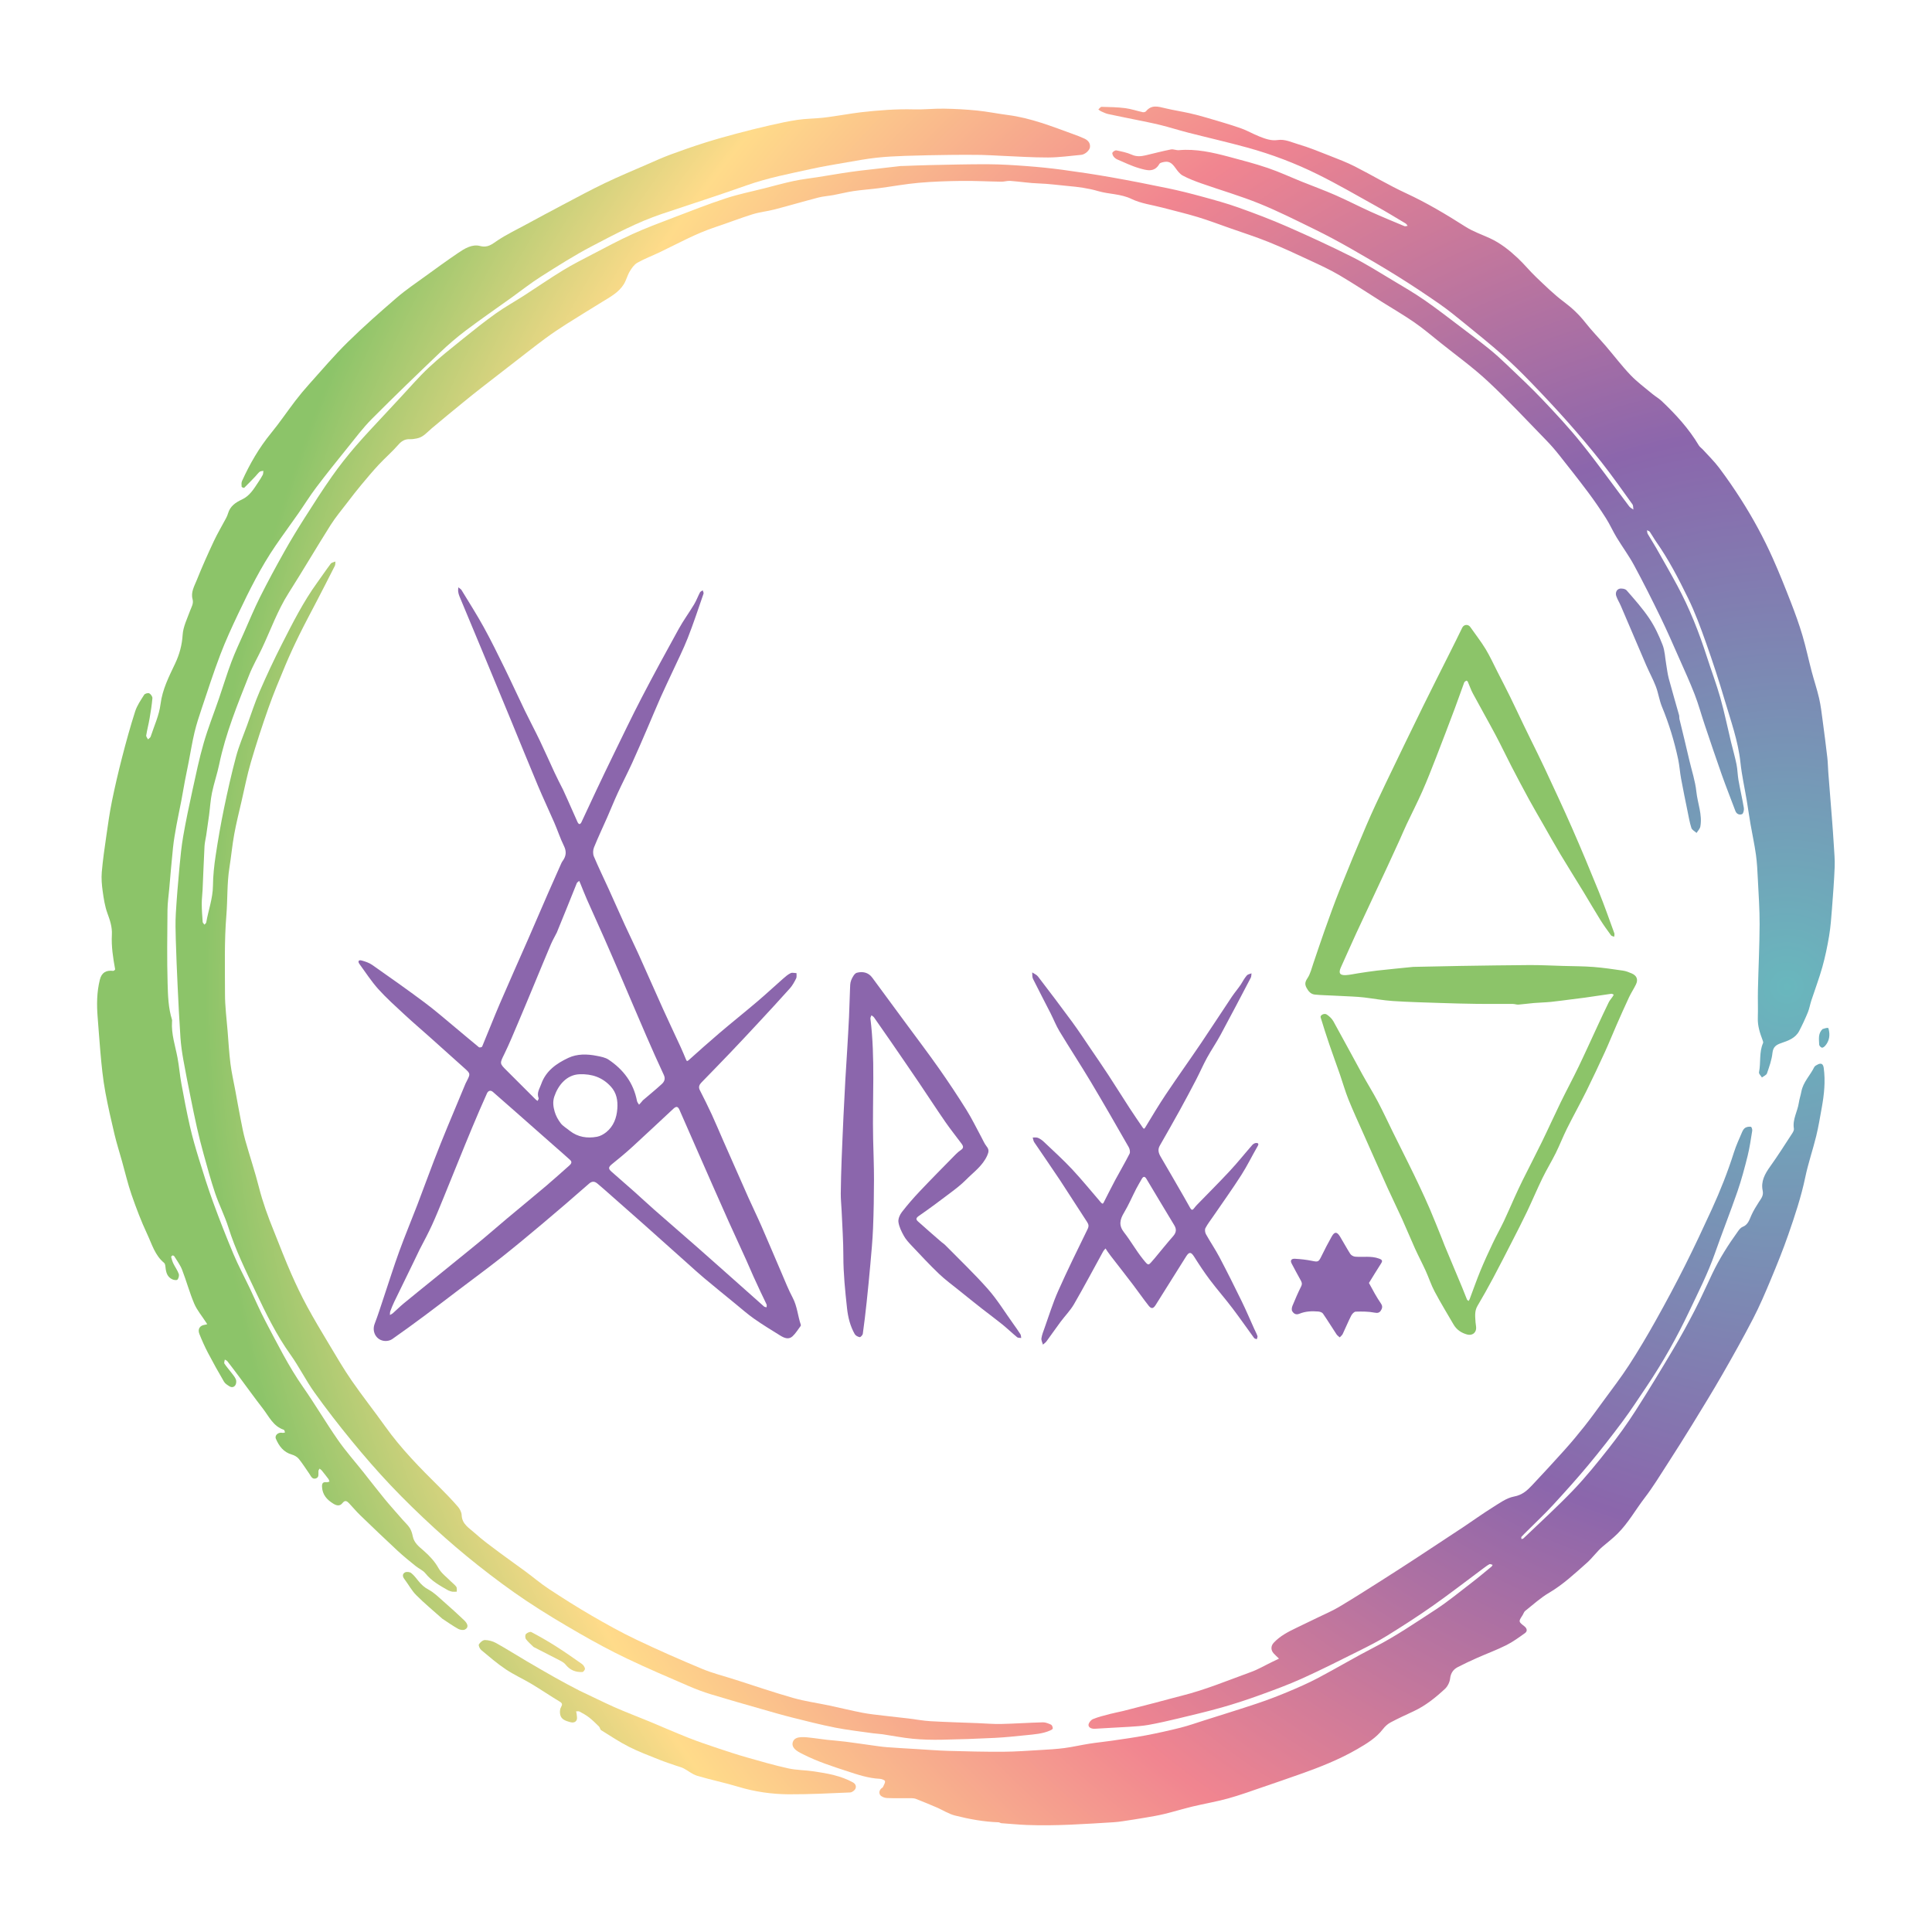 <?xml version="1.0" encoding="UTF-8" standalone="no"?>
<!DOCTYPE svg PUBLIC "-//W3C//DTD SVG 1.1//EN" "http://www.w3.org/Graphics/SVG/1.1/DTD/svg11.dtd">
<svg width="100%" height="100%" viewBox="0 0 8691 8691" version="1.1" xmlns="http://www.w3.org/2000/svg" xmlns:xlink="http://www.w3.org/1999/xlink" xml:space="preserve" xmlns:serif="http://www.serif.com/" style="fill-rule:evenodd;clip-rule:evenodd;stroke-linejoin:round;stroke-miterlimit:2;">
    <g id="Artboard4" transform="matrix(1,0,0,1,-12283.5,9685.04)">
        <rect x="12283.5" y="-9685.04" width="8690.27" height="8690.27" style="fill:none;"/>
        <g id="CIRCULO.svg" transform="matrix(4.167,0,0,4.167,16628.6,-5339.9)">
            <g transform="matrix(1,0,0,1,-937.935,-937.935)">
                <clipPath id="_clip1">
                    <rect x="0" y="0" width="1875.87" height="1875.87"/>
                </clipPath>
                <g clip-path="url(#_clip1)">
                    <path d="M190.911,1224.38C197.156,1240.12 203.118,1255.5 209.738,1270.58C214.943,1282.43 220.561,1294.14 226.72,1305.53C234.183,1319.33 242.268,1332.8 250.344,1346.25C258.293,1359.49 266.056,1372.89 274.825,1385.58C286.451,1402.4 299.189,1418.46 311.062,1435.12C328.125,1459.06 348.613,1479.87 369.416,1500.45C376.316,1507.27 383.046,1514.3 389.425,1521.61C391.562,1524.06 393.477,1527.63 393.576,1530.76C393.893,1540.71 401.905,1544.86 407.781,1550.22C416.018,1557.74 425.163,1564.29 434.102,1571.01C443.338,1577.95 452.84,1584.54 462.136,1591.4C470.71,1597.73 478.858,1604.68 487.74,1610.54C502.856,1620.49 518.175,1630.19 533.829,1639.27C549.618,1648.43 565.604,1657.37 582.07,1665.22C605.419,1676.35 629.126,1686.78 653.004,1696.74C664.514,1701.53 676.76,1704.57 688.681,1708.38C709.583,1715.05 730.356,1722.18 751.449,1728.19C764.233,1731.83 777.534,1733.63 790.574,1736.4C802.505,1738.93 814.352,1741.88 826.323,1744.19C833.974,1745.67 841.773,1746.42 849.522,1747.36C858.431,1748.44 867.364,1749.33 876.275,1750.39C884.036,1751.32 891.755,1752.84 899.539,1753.28C916.578,1754.26 933.647,1754.71 950.703,1755.38C959.065,1755.71 967.436,1756.47 975.786,1756.29C990.85,1755.95 1005.9,1754.89 1020.96,1754.51C1023.93,1754.43 1027.07,1755.76 1029.85,1757.03C1030.93,1757.53 1031.7,1759.66 1031.73,1761.07C1031.74,1761.82 1029.97,1762.84 1028.83,1763.34C1020.74,1766.88 1012.03,1767.46 1003.42,1768.34C992.014,1769.5 980.6,1770.73 969.16,1771.3C949.951,1772.26 930.721,1772.94 911.492,1773.29C901.14,1773.47 890.722,1773.23 880.423,1772.24C869.553,1771.2 858.797,1769 847.978,1767.4C844.639,1766.91 841.24,1766.83 837.899,1766.36C824.22,1764.41 810.45,1762.9 796.909,1760.24C781.309,1757.17 765.877,1753.21 750.445,1749.35C739.764,1746.67 729.185,1743.58 718.598,1740.55C699.983,1735.21 681.342,1729.95 662.823,1724.3C654.585,1721.78 646.462,1718.74 638.557,1715.31C616.229,1705.63 593.815,1696.11 571.868,1685.62C554.439,1677.28 537.384,1668.07 520.643,1658.42C501.202,1647.22 481.894,1635.68 463.254,1623.21C445.481,1611.32 428.274,1598.5 411.496,1585.23C395.129,1572.28 379.225,1558.68 363.842,1544.58C347.705,1529.79 331.961,1514.5 316.906,1498.62C302.27,1483.17 288.311,1467.03 274.816,1450.58C260.866,1433.56 247.346,1416.15 234.56,1398.25C225.235,1385.2 218.093,1370.58 208.755,1357.54C193.543,1336.29 182.182,1312.96 171.147,1289.56C160.457,1266.88 149.305,1244.33 141.747,1220.23C137.795,1207.63 131.65,1195.73 127.412,1183.2C122.701,1169.27 118.909,1155.03 114.955,1140.86C112.362,1131.57 110.018,1122.2 107.878,1112.79C105.376,1101.79 103.147,1090.73 100.929,1079.67C98.211,1066.11 95.457,1052.56 93.051,1038.94C91.665,1031.1 90.529,1023.16 89.992,1015.22C88.737,996.655 87.82,978.062 86.937,959.471C86.143,942.754 85.452,926.029 84.96,909.301C84.686,899.976 84.462,890.61 85.008,881.309C85.996,864.508 87.415,847.727 88.968,830.967C90,819.825 91.094,808.649 93.024,797.639C95.922,781.111 99.37,764.67 102.968,748.276C106.712,731.21 110.252,714.054 115.099,697.29C119.804,681.014 126.107,665.204 131.612,649.156C136.119,636.017 140.138,622.701 145.018,609.705C149.019,599.05 153.902,588.721 158.513,578.301C164.248,565.341 169.673,552.219 176.018,539.562C184.268,523.107 193.055,506.909 202.058,490.851C208.984,478.498 216.374,466.388 223.967,454.429C233.628,439.213 243.346,424.008 253.714,409.273C261.615,398.044 270.179,387.219 279.152,376.822C290.288,363.917 302.144,351.632 313.704,339.093C318.159,334.26 322.642,329.453 327.137,324.658C337.381,313.73 347.129,302.271 358.032,292.045C369.666,281.133 382.261,271.221 394.691,261.188C406.364,251.765 418.105,242.386 430.31,233.679C440.083,226.707 450.655,220.865 460.766,214.357C474.86,205.284 488.657,195.73 502.96,187.003C513.517,180.561 524.604,174.966 535.59,169.254C549.701,161.917 563.726,154.352 578.2,147.792C592.351,141.378 606.949,135.922 621.477,130.375C640.477,123.12 659.425,115.654 678.731,109.299C692.441,104.786 706.703,101.947 720.723,98.383C731.28,95.698 741.781,92.743 752.429,90.477C760.941,88.666 769.64,87.74 778.249,86.371C786.684,85.03 795.101,83.571 803.542,82.268C810.298,81.224 817.064,80.215 823.852,79.404C838.485,77.656 853.134,76.043 867.778,74.388C868.436,74.314 869.11,74.399 869.776,74.376C879.471,74.047 889.164,73.594 898.862,73.403C919.888,72.991 940.919,72.393 961.945,72.492C975.671,72.557 989.413,73.439 1003.11,74.458C1016.08,75.423 1029.05,76.722 1041.95,78.458C1059.38,80.806 1076.8,83.401 1094.13,86.459C1114.86,90.119 1135.54,94.168 1156.15,98.458C1168.5,101.027 1180.75,104.123 1192.92,107.448C1206.06,111.038 1219.24,114.628 1232.05,119.198C1249.74,125.508 1267.35,132.173 1284.54,139.708C1308.25,150.098 1331.79,160.95 1354.92,172.554C1370.03,180.133 1384.37,189.271 1398.91,197.945C1410.43,204.817 1422.05,211.604 1433.07,219.23C1446.52,228.535 1459.42,238.622 1472.48,248.479C1482.66,256.165 1492.85,263.847 1502.78,271.855C1509.24,277.072 1515.4,282.699 1521.41,288.447C1534.46,300.941 1547.74,313.244 1560.17,326.341C1574.76,341.719 1589.27,357.284 1602.52,373.806C1620.32,395.993 1636.85,419.192 1654.02,441.887C1655.11,443.328 1656.98,444.172 1658.5,445.294C1658.18,443.371 1658.48,441.009 1657.46,439.594C1646.54,424.407 1635.78,409.078 1624.22,394.375C1612.56,379.532 1600.35,365.087 1587.83,350.951C1574.76,336.192 1561.24,321.819 1547.54,307.639C1537.81,297.566 1527.8,287.708 1517.3,278.448C1503.88,266.619 1489.94,255.387 1476.06,244.095C1467.27,236.943 1458.46,229.749 1449.17,223.292C1434.36,213.006 1419.33,202.998 1404.03,193.466C1387.4,183.107 1370.47,173.215 1353.44,163.522C1340.81,156.33 1327.99,149.417 1314.94,143.031C1295,133.28 1275.14,123.229 1254.6,114.908C1234.32,106.695 1213.2,100.576 1192.53,93.322C1185.57,90.878 1178.59,88.232 1172.1,84.774C1168.82,83.024 1166.25,79.513 1163.99,76.348C1159.69,70.34 1156.55,68.723 1150.05,70.415C1148.88,70.719 1147.32,71.203 1146.82,72.098C1141.32,81.893 1132.71,78.96 1125.08,76.79C1116.98,74.487 1109.29,70.692 1101.5,67.384C1099.93,66.721 1098.4,65.538 1097.38,64.194C1096.51,63.043 1095.61,60.852 1096.13,59.958C1096.88,58.694 1099.12,57.275 1100.39,57.539C1106,58.704 1111.76,59.836 1116.94,62.155C1122.08,64.459 1126.86,64.057 1131.9,62.877C1141.01,60.742 1150.06,58.333 1159.23,56.512C1161.92,55.978 1164.97,57.546 1167.79,57.298C1186.37,55.66 1204.18,59.718 1221.88,64.43C1235.95,68.177 1250.09,71.848 1263.87,76.536C1276.38,80.794 1288.43,86.418 1300.71,91.368C1312.71,96.202 1324.88,100.625 1336.72,105.814C1349.57,111.443 1362.03,117.93 1374.81,123.706C1386.88,129.158 1399.13,134.208 1411.35,139.309C1412.29,139.704 1413.65,139.106 1414.82,138.969C1414.1,138.106 1413.55,136.965 1412.63,136.421C1401.95,130.05 1391.34,123.555 1380.47,117.51C1359.77,105.99 1339.24,94.072 1318.03,83.555C1293.56,71.421 1267.98,61.723 1241.61,54.476C1220.45,48.662 1199.03,43.791 1177.77,38.344C1167.86,35.803 1158.09,32.671 1148.16,30.206C1139.2,27.981 1130.11,26.266 1121.06,24.388C1111.23,22.348 1101.37,20.474 1091.56,18.316C1088.88,17.727 1086.35,16.451 1083.81,15.344C1082.76,14.886 1081.87,14.047 1080.91,13.381C1082.07,12.38 1083.24,10.493 1084.37,10.52C1092.85,10.723 1101.38,10.856 1109.78,11.911C1116.23,12.721 1122.51,14.924 1128.9,16.298C1129.97,16.526 1131.74,16.067 1132.38,15.275C1138.41,7.845 1145.7,10.287 1153.19,12.065C1161.89,14.131 1170.76,15.485 1179.49,17.428C1185.85,18.844 1192.16,20.56 1198.42,22.411C1210.43,25.967 1222.5,29.402 1234.33,33.497C1241.29,35.905 1247.73,39.756 1254.61,42.464C1260.93,44.958 1267.43,47.402 1274.48,46.36C1282.42,45.186 1289.48,48.815 1296.64,50.9C1308.3,54.295 1319.59,58.99 1330.92,63.428C1339.95,66.964 1349.06,70.437 1357.69,74.816C1376.31,84.264 1394.26,95.093 1413.19,103.845C1435.57,114.197 1456.53,126.741 1477.26,139.941C1485.38,145.11 1494.75,148.321 1503.57,152.372C1514.96,157.601 1524.63,165.334 1533.66,173.785C1540.62,180.294 1546.63,187.809 1553.54,194.375C1563.24,203.597 1572.83,213.101 1583.52,221.078C1592.28,227.619 1599.89,234.805 1606.61,243.375C1613.5,252.177 1621.39,260.193 1628.68,268.695C1637.62,279.117 1645.92,290.128 1655.38,300.046C1662.49,307.507 1670.93,313.708 1678.88,320.351C1682.17,323.1 1686.01,325.236 1689.1,328.172C1704.28,342.579 1718.39,357.908 1729.16,376.038C1730.15,377.704 1731.99,378.843 1733.34,380.323C1739.35,386.958 1745.84,393.241 1751.2,400.373C1759.51,411.443 1767.39,422.878 1774.83,434.558C1787.66,454.697 1799.05,475.683 1808.81,497.467C1815.92,513.337 1822.36,529.524 1828.66,545.738C1833.18,557.375 1837.44,569.157 1840.99,581.118C1844.8,593.937 1847.54,607.07 1850.95,620.013C1853.51,629.756 1856.78,639.328 1859.03,649.138C1860.86,657.152 1861.78,665.387 1862.88,673.554C1864.65,686.682 1866.34,699.824 1867.86,712.983C1868.48,718.312 1868.51,723.707 1868.92,729.062C1870.22,745.845 1871.6,762.622 1872.9,779.405C1873.62,788.791 1874.33,798.18 1874.88,807.577C1875.35,815.431 1876.11,823.32 1875.8,831.156C1875.19,846.257 1874.04,861.341 1872.87,876.413C1872.11,886.184 1871.4,896.002 1869.78,905.652C1867.9,916.904 1865.57,928.139 1862.5,939.119C1859.09,951.293 1854.57,963.155 1850.64,975.185C1849.24,979.455 1848.52,983.977 1846.83,988.108C1844.01,994.943 1840.9,1001.68 1837.47,1008.22C1833.41,1015.95 1825.57,1018.69 1818.02,1021.27C1812.58,1023.13 1809.33,1025.35 1808.63,1031.93C1807.84,1039.39 1805.19,1046.73 1802.73,1053.91C1802.08,1055.8 1799.15,1056.91 1797.27,1058.38C1796.15,1056.51 1793.79,1054.38 1794.11,1052.81C1796.27,1042.36 1794.01,1031.3 1798.5,1021.17C1798.89,1020.29 1798.29,1018.85 1797.88,1017.77C1795.03,1010.21 1792.57,1002.64 1792.83,994.328C1793.16,984.172 1792.72,973.993 1792.95,963.832C1793.49,940.272 1794.66,916.72 1794.77,893.161C1794.84,876.941 1793.68,860.71 1792.87,844.493C1792.43,835.592 1792.02,826.649 1790.8,817.836C1789.26,806.767 1786.84,795.824 1784.93,784.803C1783.48,776.376 1782.3,767.902 1780.9,759.467C1778.61,745.759 1775.53,732.141 1774.07,718.348C1771.62,695.129 1763.67,673.396 1757.16,651.292C1750.96,630.263 1744.11,609.404 1736.78,588.741C1731.02,572.5 1725.02,556.219 1717.46,540.769C1707.24,519.87 1696.53,499.123 1683.07,479.993C1680.65,476.55 1678.66,472.802 1676.26,469.34C1675.66,468.467 1674.25,468.154 1673.2,467.584C1673.44,468.906 1673.34,470.42 1673.97,471.515C1676.84,476.514 1680.04,481.323 1682.89,486.334C1690.62,499.95 1698.44,513.53 1705.87,527.314C1719.15,551.958 1729.39,577.888 1737.94,604.525C1742.65,619.224 1748.18,633.683 1752.37,648.524C1756.82,664.268 1760.08,680.342 1763.92,696.258C1765.86,704.279 1768.18,712.216 1769.82,720.294C1770.96,725.921 1770.97,731.772 1771.97,737.435C1773.75,747.479 1776.09,757.425 1777.76,767.484C1778.12,769.623 1777.19,773.521 1775.83,774.073C1773.11,775.176 1769.94,774.194 1768.59,770.587C1763.74,757.597 1758.59,744.717 1753.96,731.651C1747.58,713.618 1741.5,695.473 1735.4,677.341C1731.75,666.509 1728.78,655.427 1724.65,644.788C1719.53,631.589 1713.63,618.69 1707.88,605.739C1701.33,590.952 1694.9,576.094 1687.83,561.553C1678.65,542.667 1669.22,523.88 1659.24,505.409C1653.6,494.984 1646.48,485.373 1640.33,475.213C1636.25,468.461 1633.06,461.157 1628.82,454.511C1622.82,445.089 1616.5,435.835 1609.81,426.891C1599.57,413.215 1588.99,399.796 1578.37,386.411C1574.03,380.943 1569.45,375.622 1564.58,370.629C1543.7,349.225 1523.32,327.274 1501.48,306.888C1485.33,291.814 1467.24,278.806 1449.96,264.957C1440.73,257.559 1431.68,249.87 1421.97,243.141C1410.82,235.409 1399.02,228.611 1387.52,221.374C1372.05,211.637 1356.81,201.507 1341.07,192.241C1330.98,186.305 1320.27,181.387 1309.63,176.436C1294.84,169.543 1280.03,162.616 1264.89,156.505C1251.04,150.91 1236.77,146.351 1222.66,141.388C1211.16,137.344 1199.75,133.008 1188.1,129.48C1175.62,125.699 1162.89,122.722 1150.28,119.376C1139.02,116.39 1127,114.946 1116.71,109.964C1105.03,104.317 1092.53,104.967 1080.7,101.499C1070.03,98.369 1059.05,96.931 1047.84,95.953C1037.6,95.06 1027.42,93.554 1017.05,93.231C1006.61,92.904 996.223,91.234 985.787,90.466C982.633,90.234 979.398,91.369 976.209,91.323C961.845,91.117 947.48,90.313 933.125,90.487C917.729,90.674 902.296,91.177 886.967,92.534C872.565,93.809 858.29,96.472 843.935,98.345C834.874,99.527 825.732,100.126 816.695,101.459C809.412,102.533 802.25,104.403 795.002,105.752C789.555,106.766 783.945,107.076 778.605,108.461C762.835,112.55 747.203,117.169 731.436,121.272C723.562,123.322 715.327,124.103 707.583,126.511C694.043,130.721 680.82,135.94 667.348,140.382C646.289,147.324 627.01,158.12 607.13,167.627C599.208,171.415 590.909,174.5 583.297,178.814C579.854,180.765 577.164,184.632 575.039,188.174C572.444,192.499 571.285,197.692 568.646,201.982C563.023,211.123 553.601,215.92 544.837,221.371C532.253,229.197 519.559,236.85 507.056,244.803C499.233,249.78 491.495,254.929 484.041,260.436C472.885,268.68 462,277.292 451.021,285.775C439.148,294.95 427.274,304.122 415.452,313.361C408.759,318.591 402.119,323.893 395.543,329.271C384.076,338.65 372.599,348.021 361.285,357.582C356.306,361.79 352.156,367.141 345.283,368.469C342.775,368.954 340.185,369.415 337.656,369.311C332.289,369.088 328.705,371.27 325.131,375.381C318.603,382.886 310.976,389.423 304.185,396.715C297.557,403.833 291.293,411.3 285.07,418.781C279.956,424.928 275.061,431.26 270.207,437.617C264.035,445.699 257.431,453.526 252.019,462.099C236.708,486.355 222.213,511.128 206.814,535.326C194.773,554.248 187.392,575.288 177.892,595.365C173.406,604.846 168.09,613.984 164.242,623.709C151.738,655.319 138.801,686.799 131.83,720.299C129.68,730.635 126.179,740.69 124.039,751.028C122.393,758.979 121.963,767.179 120.895,775.256C119.937,782.504 118.872,789.739 117.805,796.973C117.227,800.885 116.18,804.763 115.975,808.689C115.153,824.404 114.606,840.134 113.894,855.855C113.666,860.888 112.954,865.914 112.983,870.941C113.02,877.471 113.498,884.004 113.994,890.52C114.07,891.516 115.261,892.428 115.936,893.379C116.594,892.577 117.691,891.852 117.845,890.963C120.136,877.755 124.947,865.088 125.089,851.377C125.203,840.449 126.399,829.461 128.028,818.636C130.585,801.646 133.53,784.693 137.012,767.869C140.903,749.073 145.109,730.314 150.083,711.781C153.151,700.355 157.87,689.368 161.921,678.21C166.392,665.899 170.389,653.374 175.6,641.381C183.091,624.14 191.075,607.083 199.609,590.335C211.178,567.633 222.644,544.827 237.677,524.091C242.588,517.317 247.234,510.347 252.287,503.683C253.262,502.397 255.569,502.121 257.262,501.379C257.091,502.933 257.341,504.7 256.682,506.008C250.429,518.427 244.038,530.778 237.652,543.13C231.193,555.623 224.485,567.992 218.276,580.608C212.903,591.525 207.791,602.591 203.081,613.808C196.763,628.856 190.462,643.943 185.032,659.323C178.195,678.687 171.824,698.242 166.053,717.95C161.982,731.853 159.192,746.134 155.926,760.268C153.182,772.145 150.195,783.985 148.018,795.969C145.859,807.856 144.77,819.932 142.864,831.87C140.149,848.873 140.978,866.087 139.58,883.106C137.245,911.528 138.092,939.91 138.083,968.302C138.078,981.721 139.863,995.144 140.925,1008.56C141.856,1020.32 142.551,1032.11 144.023,1043.8C145.221,1053.31 147.42,1062.69 149.167,1072.14C151.086,1082.51 152.903,1092.9 154.941,1103.25C156.452,1110.92 157.877,1118.64 159.985,1126.16C164.748,1143.16 170.433,1159.91 174.759,1177.01C178.839,1193.13 184.501,1208.61 190.911,1224.38Z" style="fill:url(#_Radial2);fill-rule:nonzero;"/>
                    <path d="M379.161,1612.13C369.963,1606.88 361.062,1602 354.433,1593.68C351.775,1590.34 347.269,1588.53 343.837,1585.74C337.318,1580.44 330.742,1575.18 324.592,1569.47C310.933,1556.78 297.459,1543.89 284.047,1530.94C279.804,1526.84 276.029,1522.27 271.976,1517.97C269.799,1515.66 267.633,1514.33 264.995,1517.71C262.043,1521.5 258.563,1520.64 254.94,1518.41C248.103,1514.19 243.277,1508.85 242.834,1500.28C242.627,1496.27 243.989,1494.82 247.9,1495.32C248.857,1495.44 249.904,1494.86 250.911,1494.6C250.492,1493.61 250.251,1492.49 249.624,1491.65C247.227,1488.45 244.738,1485.32 242.206,1482.22C241.674,1481.57 240.817,1481.19 240.11,1480.68C239.71,1481.51 239.034,1482.33 238.961,1483.19C238.707,1486.18 240.033,1490.07 236.104,1491.25C232.042,1492.46 230.791,1488.48 228.992,1485.94C225.259,1480.66 221.864,1475.12 217.787,1470.13C216.028,1467.98 213.109,1466.26 210.394,1465.5C201.335,1462.98 196.43,1456.34 193.042,1448.43C191.393,1444.59 195.759,1441 200.087,1441.99C200.95,1442.19 201.965,1441.72 202.911,1441.56C202.482,1440.57 202.272,1438.91 201.592,1438.69C190.103,1434.93 185.565,1424.29 178.972,1415.8C170.113,1404.39 161.704,1392.63 153.072,1381.05C148.984,1375.57 144.869,1370.1 140.662,1364.71C140.021,1363.88 138.819,1363.5 137.876,1362.91C137.704,1364.38 136.861,1366.29 137.481,1367.25C139.62,1370.57 142.315,1373.54 144.708,1376.7C146.514,1379.1 148.59,1381.41 149.761,1384.11C150.489,1385.78 150.359,1388.39 149.535,1390.05C148.226,1392.67 145.493,1393.41 142.882,1391.76C140.723,1390.39 138.243,1388.89 137.02,1386.79C131,1376.5 125.17,1366.08 119.639,1355.51C116.215,1348.96 113.202,1342.18 110.458,1335.32C108.324,1329.98 110.911,1326.04 116.294,1325.36C117.18,1325.25 118.039,1324.93 118.911,1324.7C118.397,1323.91 117.881,1323.13 117.371,1322.34C113.127,1315.76 107.888,1309.61 104.867,1302.52C99.804,1290.62 96.45,1278.01 91.772,1265.94C89.776,1260.79 86.292,1256.21 83.382,1251.43C83.052,1250.88 81.934,1250.35 81.402,1250.52C80.779,1250.72 79.876,1251.82 79.998,1252.29C80.617,1254.67 81.315,1257.08 82.388,1259.29C84.217,1263.04 86.757,1266.5 88.165,1270.38C88.804,1272.15 88.032,1275.13 86.777,1276.61C86.025,1277.49 82.861,1277.04 81.197,1276.28C75.755,1273.8 74.413,1268.77 73.861,1263.32C73.693,1261.65 73.46,1259.41 72.369,1258.52C62.444,1250.41 59.198,1238.3 54.121,1227.5C47.647,1213.73 42.234,1199.4 37.243,1185.02C33.134,1173.17 30.309,1160.88 26.91,1148.79C24.182,1139.08 21.124,1129.46 18.788,1119.66C15.234,1104.75 11.827,1089.79 9.011,1074.72C6.271,1060.07 4.821,1045.24 3.518,1030.35C2.445,1018.09 1.626,1005.84 0.633,993.582C-0.491,979.723 -0.355,966.153 3.007,952.741C4.935,945.051 9.77,942.369 17.39,943.288C18.05,943.368 19.582,942.042 19.499,941.592C17.209,929.195 15.289,916.752 15.968,904.107C16.407,895.922 13.924,888.652 11.153,881.086C8.381,873.515 7.165,865.281 6.037,857.229C5.088,850.454 4.491,843.459 5.071,836.675C6.185,823.652 8.093,810.688 9.954,797.74C11.755,785.207 13.492,772.639 16.015,760.241C19.251,744.339 22.94,728.513 26.993,712.799C31.291,696.137 35.851,679.518 41.108,663.141C43.154,656.768 47.205,650.973 50.833,645.224C51.638,643.947 55.008,642.995 56.313,643.651C57.981,644.491 59.865,647.206 59.717,648.95C59.091,656.373 57.889,663.761 56.623,671.114C55.587,677.133 53.999,683.058 53.041,689.086C52.835,690.382 54.287,691.941 54.975,693.379C55.954,692.398 57.446,691.585 57.831,690.409C61.629,678.805 66.998,667.359 68.482,655.439C70.498,639.251 77.633,625.562 84.324,611.375C88.906,601.659 91.675,591.629 92.364,580.55C92.911,571.735 97.289,563.095 100.385,554.528C101.883,550.382 104.415,546.88 103.049,541.87C101.034,534.481 105.044,527.839 107.635,521.363C113.296,507.215 119.533,493.282 125.997,479.477C129.994,470.941 134.865,462.816 139.282,454.473C140.143,452.847 140.889,451.12 141.396,449.355C143.634,441.571 149.578,437.559 156.388,434.409C164.717,430.556 169.164,423.044 173.93,415.84C175.652,413.238 177.403,410.631 178.818,407.861C179.457,406.61 179.308,404.956 179.516,403.484C178.169,403.782 176.514,403.693 175.541,404.464C173.783,405.855 172.472,407.799 170.903,409.444C166.923,413.613 162.948,417.79 158.81,421.797C158.495,422.102 156.09,421.157 156.052,420.68C155.885,418.607 155.666,416.235 156.484,414.433C164.848,396.002 174.848,378.603 187.759,362.844C197.007,351.555 205.193,339.403 214.068,327.8C218.766,321.658 223.737,315.7 228.908,309.949C242.591,294.732 255.832,279.047 270.398,264.716C287.402,247.988 305.353,232.183 323.428,216.596C333.264,208.113 344.139,200.82 354.672,193.162C366.172,184.8 377.684,176.44 389.451,168.462C396.643,163.585 404.756,158.454 413.488,160.74C422.087,162.992 426.535,158.563 432.578,154.589C442.384,148.142 453.052,142.997 463.404,137.391C476.331,130.39 489.262,123.397 502.271,116.551C517.452,108.563 532.538,100.362 547.998,92.949C563.266,85.627 578.933,79.132 594.459,72.354C602.503,68.842 610.51,65.205 618.731,62.155C630.876,57.648 643.119,53.374 655.463,49.449C666.978,45.788 678.634,42.542 690.31,39.426C702.344,36.214 714.439,33.204 726.581,30.434C736.525,28.165 746.518,25.961 756.601,24.505C765.404,23.234 774.386,23.258 783.247,22.315C791.14,21.476 798.975,20.101 806.835,18.953C812.647,18.103 818.437,17.068 824.271,16.41C843.457,14.246 862.663,12.727 882.027,13.266C892.704,13.563 903.42,12.309 914.107,12.486C926.005,12.684 937.929,13.308 949.767,14.496C960.965,15.619 972.04,17.902 983.212,19.34C1007.96,22.526 1030.93,31.676 1054.12,40.109C1058.03,41.529 1061.93,42.989 1065.7,44.736C1069.55,46.523 1072.36,49.344 1071.87,54.035C1071.51,57.497 1066.5,61.969 1062.44,62.343C1050.53,63.443 1038.61,65.15 1026.69,65.194C1009.8,65.256 992.906,64.06 976.016,63.372C968.82,63.079 961.629,62.528 954.43,62.422C943.376,62.259 932.315,62.257 921.26,62.408C905.064,62.629 888.865,62.884 872.677,63.437C862.11,63.798 851.518,64.323 841.017,65.488C830.485,66.657 820.032,68.595 809.582,70.409C796.86,72.616 784.096,74.681 771.494,77.458C747.948,82.647 724.252,87.116 701.381,95.23C670.984,106.015 640.25,115.849 609.672,126.125C583.239,135.008 558.71,148.156 534.139,160.986C515.268,170.84 497.231,182.36 479.22,193.765C468.149,200.776 457.83,208.974 447.163,216.623C430.717,228.416 414.042,239.904 397.892,252.089C388.215,259.39 378.964,267.365 370.196,275.744C345.395,299.447 320.679,323.251 296.485,347.568C287.071,357.031 278.996,367.854 270.581,378.275C259.12,392.469 247.692,406.702 236.686,421.248C229.764,430.396 223.717,440.202 217.14,449.617C209.09,461.139 200.741,472.453 192.798,484.047C176.969,507.151 164.503,532.143 152.536,557.364C145.607,571.968 138.816,586.695 133.064,601.787C125.762,620.95 119.487,640.508 112.952,659.957C110.096,668.46 107.275,677.015 105.196,685.728C102.681,696.266 100.986,706.999 98.904,717.641C97.579,724.418 96.136,731.172 94.851,737.957C93.473,745.235 92.286,752.549 90.893,759.824C89.211,768.611 87.267,777.349 85.683,786.152C84.253,794.103 82.837,802.08 81.98,810.106C80.404,824.86 79.234,839.659 77.915,854.441C77.225,862.162 76.072,869.883 76.002,877.612C75.763,904.109 75.373,930.626 76.14,957.103C76.517,970.113 76.885,983.363 80.886,996.045C81.077,996.651 80.95,997.373 80.905,998.037C79.983,1011.49 84.393,1024.12 86.833,1037.07C88.567,1046.27 89.287,1055.67 90.976,1064.88C93.805,1080.32 96.714,1095.76 100.219,1111.06C102.954,1122.99 106.367,1134.79 109.979,1146.5C114.804,1162.14 119.704,1177.78 125.317,1193.14C132.185,1211.94 139.481,1230.61 147.252,1249.05C152.515,1261.54 158.956,1273.53 164.798,1285.78C170.505,1297.75 175.68,1309.99 181.871,1321.7C194.577,1345.72 206.651,1370.09 222.312,1392.49C235.408,1411.23 247.006,1431.01 260.06,1449.78C268.46,1461.85 278.312,1472.92 287.483,1484.46C295.05,1493.98 302.434,1503.65 310.157,1513.05C316.547,1520.82 323.305,1528.29 329.917,1535.88C332.485,1538.83 335.499,1541.48 337.566,1544.74C339.255,1547.4 340.203,1550.7 340.836,1553.84C342.277,1561 347.754,1565.01 352.658,1569.31C358.971,1574.84 364.459,1580.69 368.669,1588.2C371.741,1593.68 377.377,1597.73 381.92,1602.37C383.852,1604.34 386.255,1605.96 387.778,1608.19C388.654,1609.47 388.198,1611.66 388.341,1613.45C386.752,1613.48 385.144,1613.67 383.579,1613.49C382.165,1613.33 380.798,1612.77 379.161,1612.13Z" style="fill:url(#_Radial3);fill-rule:nonzero;"/>
                    <path d="M975.911,1863.38C974.715,1863.05 974.029,1862.44 973.324,1862.42C957.347,1861.91 941.68,1859.04 926.28,1855.16C919.372,1853.43 913.09,1849.28 906.443,1846.41C899.093,1843.23 891.671,1840.22 884.234,1837.26C882.799,1836.69 881.151,1836.43 879.598,1836.42C870.599,1836.34 861.588,1836.63 852.606,1836.22C850.03,1836.11 846.528,1834.76 845.271,1832.81C843.784,1830.5 844.568,1827.03 847.635,1825.14C847.911,1824.97 848.213,1824.72 848.331,1824.43C849.215,1822.3 850.911,1820.01 850.589,1818.06C850.397,1816.89 847.049,1815.58 845.066,1815.49C832.821,1814.92 821.36,1811.09 809.901,1807.33C793.934,1802.11 777.929,1796.93 762.852,1789.36C760.222,1788.04 757.517,1786.76 755.166,1785.03C752.188,1782.83 749.83,1779.79 751.041,1775.88C752.332,1771.71 756.401,1770.7 760.097,1770.51C764.264,1770.29 768.492,1770.94 772.673,1771.4C777.742,1771.96 782.781,1772.79 787.849,1773.36C794.564,1774.11 801.312,1774.57 808.014,1775.41C817.483,1776.6 826.919,1778.05 836.376,1779.33C841.754,1780.07 847.129,1780.92 852.534,1781.33C863.246,1782.15 873.977,1782.73 884.701,1783.37C896.09,1784.06 907.473,1784.99 918.873,1785.32C938.561,1785.88 958.262,1786.38 977.954,1786.27C991.681,1786.19 1005.41,1785.14 1019.12,1784.35C1027.52,1783.86 1035.95,1783.39 1044.28,1782.29C1053.33,1781.08 1062.26,1778.98 1071.29,1777.56C1079.32,1776.29 1087.43,1775.54 1095.48,1774.35C1107.7,1772.55 1119.96,1770.88 1132.1,1768.59C1144.69,1766.21 1157.23,1763.41 1169.65,1760.29C1178.34,1758.1 1186.81,1755.08 1195.36,1752.37C1214.21,1746.39 1233.12,1740.58 1251.88,1734.3C1262.98,1730.59 1273.95,1726.44 1284.75,1721.93C1295.97,1717.24 1307.18,1712.37 1317.92,1706.7C1338.34,1695.93 1358.17,1684.04 1378.7,1673.51C1401.67,1661.73 1422.89,1647.19 1444.44,1633.2C1458.28,1624.22 1471.07,1613.6 1484.19,1603.54C1491.45,1597.97 1498.44,1592.04 1505.52,1586.23C1506,1585.83 1506.19,1585.07 1506.52,1584.49C1505.38,1584.22 1503.94,1583.38 1503.16,1583.79C1500.8,1585.03 1498.66,1586.69 1496.51,1588.29C1478.28,1601.83 1460.33,1615.76 1441.77,1628.83C1425.76,1640.1 1409.25,1650.68 1392.61,1661C1382.9,1667.03 1372.63,1672.22 1362.39,1677.32C1341.96,1687.51 1321.57,1697.83 1300.78,1707.23C1285.78,1714 1270.26,1719.68 1254.77,1725.29C1241.42,1730.12 1227.89,1734.56 1214.23,1738.43C1198.66,1742.84 1182.89,1746.55 1167.15,1750.34C1156.51,1752.89 1145.82,1755.33 1135.05,1757.28C1128.26,1758.5 1121.3,1758.89 1114.39,1759.34C1102.01,1760.14 1089.61,1760.59 1077.23,1761.45C1073.74,1761.7 1070.5,1760.32 1070.28,1757.61C1070.11,1755.49 1072.82,1751.96 1075.06,1751.04C1081.04,1748.58 1087.43,1747.08 1093.72,1745.42C1098.25,1744.21 1102.9,1743.46 1107.45,1742.32C1119.06,1739.39 1130.65,1736.39 1142.24,1733.37C1151.86,1730.86 1161.43,1728.16 1171.07,1725.74C1196.61,1719.34 1220.86,1709.19 1245.52,1700.25C1253.45,1697.38 1260.84,1693 1268.48,1689.31C1270.95,1688.12 1273.43,1686.92 1275.91,1685.73C1274.01,1683.88 1272.03,1682.11 1270.23,1680.16C1266.99,1676.66 1266.96,1672.08 1270.22,1668.6C1277.16,1661.2 1286,1656.66 1294.99,1652.37C1302.37,1648.85 1309.73,1645.29 1317.07,1641.71C1324.98,1637.85 1333.14,1634.42 1340.68,1629.95C1355.98,1620.86 1370.98,1611.27 1386.01,1601.74C1399.23,1593.37 1412.37,1584.86 1425.47,1576.3C1442.14,1565.4 1458.76,1554.43 1475.35,1543.42C1485.69,1536.55 1495.75,1529.23 1506.28,1522.67C1513.75,1518.03 1521.42,1512.29 1529.69,1510.75C1538.57,1509.1 1543.85,1504.2 1549.22,1498.5C1560.99,1485.97 1572.68,1473.36 1584.15,1460.55C1591.47,1452.37 1598.54,1443.95 1605.35,1435.34C1612.44,1426.37 1619.16,1417.1 1625.89,1407.86C1635.3,1394.95 1645.1,1382.28 1653.78,1368.89C1664.02,1353.1 1673.62,1336.86 1682.81,1320.43C1693.69,1301 1704.19,1281.34 1714.2,1261.44C1724.31,1241.34 1733.84,1220.93 1743.23,1200.48C1752.35,1180.58 1760.38,1160.23 1767.01,1139.32C1769.42,1131.71 1772.83,1124.41 1775.97,1117.05C1776.7,1115.34 1777.91,1113.45 1779.43,1112.58C1781.1,1111.62 1783.44,1111.32 1785.37,1111.6C1786.07,1111.7 1787.03,1114.39 1786.81,1115.74C1785.33,1124.91 1784.05,1134.15 1781.8,1143.15C1778.57,1156.08 1775.14,1169 1770.79,1181.58C1763.04,1204 1754.27,1226.08 1746.42,1248.47C1738.9,1269.93 1728.59,1290.1 1718.9,1310.57C1705.53,1338.84 1690.25,1366.02 1672.79,1391.96C1664.18,1404.76 1655.76,1417.71 1646.55,1430.07C1634.7,1445.96 1622.47,1461.6 1609.79,1476.83C1597.5,1491.59 1584.64,1505.89 1571.62,1520.02C1562.84,1529.55 1553.36,1538.43 1544.18,1547.61C1541.97,1549.82 1539.68,1551.98 1537.59,1554.32C1537.22,1554.73 1537.65,1555.87 1537.71,1556.68C1538.41,1556.44 1539.31,1556.4 1539.8,1555.93C1557.82,1538.64 1576.37,1521.85 1593.62,1503.82C1607.23,1489.6 1619.66,1474.19 1631.86,1458.71C1642.11,1445.69 1651.83,1432.16 1660.78,1418.21C1674.93,1396.18 1688.45,1373.74 1701.83,1351.23C1709.83,1337.79 1717.35,1324.04 1724.52,1310.14C1731.3,1296.99 1737.32,1283.45 1743.7,1270.09C1751.4,1254 1760.89,1238.98 1771.32,1224.55C1772.66,1222.68 1774.29,1220.46 1776.28,1219.71C1782.42,1217.36 1783.7,1211.89 1786.01,1206.8C1788.18,1202.01 1791,1197.49 1793.83,1193.04C1796.29,1189.18 1799.27,1186.04 1798.08,1180.51C1795.96,1170.59 1800.46,1162.4 1806.17,1154.44C1814.48,1142.84 1822.1,1130.75 1829.91,1118.8C1830.9,1117.29 1832.05,1115.23 1831.78,1113.66C1830.08,1103.65 1835.69,1095.12 1837.09,1085.77C1837.71,1081.62 1839.1,1077.58 1839.88,1073.45C1841.81,1063.26 1849.41,1056.09 1853.74,1047.19C1854.35,1045.92 1856.1,1045.07 1857.49,1044.35C1861.31,1042.38 1863.39,1043.84 1863.97,1048.01C1865.96,1062.44 1864.44,1076.68 1861.88,1090.86C1860.02,1101.22 1858.32,1111.64 1855.82,1121.85C1852.19,1136.62 1847.18,1151.08 1844.09,1165.94C1839.66,1187.13 1832.85,1207.56 1825.78,1227.9C1820.08,1244.33 1813.53,1260.48 1806.83,1276.54C1800.9,1290.75 1794.84,1304.97 1787.77,1318.63C1777.16,1339.12 1765.87,1359.28 1754.37,1379.29C1743.9,1397.51 1732.87,1415.42 1721.88,1433.33C1713.22,1447.45 1704.36,1461.44 1695.38,1475.36C1687.38,1487.75 1679.7,1500.42 1670.74,1512.1C1660.93,1524.88 1653.11,1539.1 1641.54,1550.68C1636.4,1555.82 1630.85,1560.11 1625.38,1564.72C1619.12,1569.99 1614.33,1576.99 1608.19,1582.42C1595.25,1593.86 1582.7,1605.71 1567.59,1614.59C1558.32,1620.04 1550.2,1627.48 1541.71,1634.21C1540.35,1635.29 1539.83,1637.4 1538.81,1638.96C1534.36,1645.81 1534.38,1645.75 1540.82,1650.83C1543.56,1653 1544.54,1656 1541.39,1658.25C1534.9,1662.89 1528.38,1667.67 1521.28,1671.23C1511.11,1676.32 1500.37,1680.27 1489.95,1684.89C1482.91,1688.01 1475.92,1691.28 1469.07,1694.81C1464.13,1697.35 1461.33,1701.23 1460.64,1707.27C1460.2,1711.16 1458.02,1715.65 1455.16,1718.32C1444.96,1727.82 1434.09,1736.57 1421.28,1742.54C1412.89,1746.44 1404.47,1750.31 1396.31,1754.65C1393.24,1756.29 1390.4,1758.89 1388.26,1761.67C1380.8,1771.39 1370.64,1777.5 1360.32,1783.47C1340.87,1794.72 1320.08,1802.91 1298.96,1810.37C1285.44,1815.14 1271.89,1819.85 1258.31,1824.46C1245.88,1828.68 1233.54,1833.23 1220.9,1836.71C1208.26,1840.19 1195.25,1842.37 1182.49,1845.43C1172.37,1847.86 1162.42,1850.95 1152.31,1853.4C1145.6,1855.04 1138.76,1856.18 1131.94,1857.35C1123.83,1858.75 1115.69,1860 1107.54,1861.22C1104.22,1861.72 1100.87,1862.15 1097.52,1862.36C1066.3,1864.26 1035.08,1866.52 1003.77,1865.33C994.636,1864.98 985.528,1864.05 975.911,1863.38Z" style="fill:url(#_Radial4);fill-rule:nonzero;"/>
                    <path d="M520.911,1720.38C533.633,1726.27 545.722,1732.46 558.116,1737.96C570.49,1743.46 583.193,1748.21 595.707,1753.39C609.927,1759.29 624.011,1765.52 638.32,1771.19C648.631,1775.27 659.166,1778.81 669.687,1782.34C680.232,1785.88 690.812,1789.35 701.505,1792.4C716.285,1796.61 731.078,1800.89 746.074,1804.2C755.105,1806.19 764.578,1806.07 773.771,1807.45C788.261,1809.62 802.7,1812.07 815.849,1819.28C819.082,1821.05 819.702,1823.76 818.678,1826.13C817.864,1828.01 815.029,1830.12 813.008,1830.21C790.97,1831.15 768.913,1832.3 746.867,1832.2C728.253,1832.11 709.858,1829.45 691.871,1823.99C677.308,1819.58 662.317,1816.57 647.742,1812.19C642.529,1810.62 638.051,1806.71 633.091,1804.15C630.649,1802.89 627.869,1802.3 625.25,1801.38C619.143,1799.23 612.955,1797.28 606.956,1794.86C595.964,1790.43 584.791,1786.3 574.241,1780.96C563.852,1775.71 554.102,1769.17 544.189,1763.02C543.045,1762.3 542.915,1760.12 541.862,1759.08C538.414,1755.65 534.941,1752.2 531.122,1749.22C527.948,1746.74 524.333,1744.79 520.778,1742.86C519.809,1742.34 518.347,1742.71 517.112,1742.68C517.331,1743.7 517.671,1744.71 517.743,1745.74C517.885,1747.77 518.497,1750.07 517.798,1751.8C516.516,1754.99 513.116,1755.02 510.517,1754.25C506.236,1752.99 501.352,1751.66 500.063,1746.61C499.405,1744.03 499.501,1740.57 500.747,1738.35C502.551,1735.14 502.394,1733.91 499.15,1731.96C488.965,1725.87 479.159,1719.13 468.973,1713.04C459.803,1707.55 449.935,1703.16 441.088,1697.22C431.819,1691 423.294,1683.64 414.706,1676.46C413.13,1675.14 411.5,1671.57 412.196,1670.36C413.461,1668.17 416.483,1665.63 418.719,1665.67C422.77,1665.76 427.178,1666.93 430.738,1668.91C441.752,1675.03 452.397,1681.8 463.259,1688.2C473.695,1694.34 484.179,1700.4 494.727,1706.35C503.222,1711.14 511.845,1715.71 520.911,1720.38Z" style="fill:url(#_Radial5);fill-rule:nonzero;"/>
                    <path d="M1708.16,671.129C1711.91,686.259 1715.42,701.137 1718.91,716.019C1721.54,727.26 1725.28,738.388 1726.48,749.782C1727.8,762.387 1733.12,774.59 1730.77,787.506C1730.33,789.962 1728.11,792.096 1726.71,794.379C1724.78,792.601 1721.81,791.156 1721.11,788.981C1719.2,783.054 1718.17,776.833 1716.92,770.703C1714.54,759.016 1712.12,747.335 1709.96,735.605C1708.69,728.736 1708.29,721.699 1706.84,714.877C1702.71,695.46 1696.96,676.538 1689.36,658.147C1686.47,651.176 1685.48,643.439 1682.79,636.37C1679.78,628.47 1675.65,621.002 1672.3,613.224C1663.09,591.879 1654.05,570.461 1644.89,549.095C1643.37,545.556 1641.23,542.251 1640.01,538.626C1638.92,535.376 1640.13,531.763 1643.32,530.797C1645.64,530.097 1649.73,530.807 1651.19,532.487C1659.73,542.282 1668.45,552.062 1675.68,562.811C1681.58,571.577 1686.16,581.426 1690,591.308C1692.52,597.795 1692.69,605.197 1693.91,612.189C1694.81,617.316 1695.34,622.542 1696.67,627.551C1700.23,640.876 1704.16,654.102 1707.87,667.387C1708.17,668.471 1707.91,669.711 1708.16,671.129Z" style="fill:url(#_Radial6);fill-rule:nonzero;"/>
                    <path d="M372.661,1642.63C363.065,1634.03 353.336,1626.07 344.522,1617.19C339.474,1612.11 336.025,1605.47 331.639,1599.69C329.465,1596.83 329.673,1594.08 332.469,1592.63C334.163,1591.76 337.518,1592.12 339.048,1593.31C342.073,1595.67 344.467,1598.89 346.905,1601.93C349.988,1605.77 353.287,1608.85 357.888,1611.3C363.86,1614.47 368.87,1619.55 374.053,1624.09C381.544,1630.65 388.936,1637.33 396.143,1644.2C400.702,1648.54 401.09,1652.28 397.188,1654.29C395.317,1655.25 391.911,1654.77 389.911,1653.66C384.053,1650.41 378.552,1646.52 372.661,1642.63Z" style="fill:url(#_Radial7);fill-rule:nonzero;"/>
                    <path d="M471.161,1673.13C468.227,1670.19 465.233,1667.74 463.007,1664.72C462.074,1663.45 461.976,1660.27 462.91,1659.24C464.207,1657.82 467.484,1656.37 468.784,1657.06C477.817,1661.85 486.715,1666.94 495.349,1672.43C504.879,1678.48 514.139,1684.96 523.367,1691.47C524.934,1692.58 526.316,1694.64 526.694,1696.48C526.913,1697.55 525.02,1700.15 523.982,1700.2C516.694,1700.58 510.544,1698.18 505.808,1692.2C504.157,1690.11 501.459,1688.7 499.01,1687.42C489.862,1682.64 480.618,1678.05 471.161,1673.13Z" style="fill:url(#_Radial8);fill-rule:nonzero;"/>
                    <path d="M1862.66,1006.13C1864.83,1005.47 1866.78,1004.7 1868.65,1004.86C1869.19,1004.91 1869.67,1007.6 1869.88,1009.12C1870.64,1014.79 1869.25,1019.92 1865.47,1024.23C1864.59,1025.23 1862.85,1026.47 1861.95,1026.19C1860.72,1025.79 1859.1,1024.08 1859.07,1022.89C1858.93,1017.19 1857.6,1011.12 1862.66,1006.13Z" style="fill:url(#_Radial9);fill-rule:nonzero;"/>
                </g>
            </g>
        </g>
        <g transform="matrix(1,0,0,1,-2403.5,2268.74)">
            <g transform="matrix(4.167,0,0,4.167,15239.7,-11435.4)">
                <path d="M475.193,728.108C478.624,735.54 481.809,742.719 484.985,749.903C486.978,754.41 488.914,758.943 490.984,763.415C491.344,764.191 492.235,765.208 492.899,765.221C493.569,765.234 494.541,764.269 494.901,763.507C500.295,752.079 505.554,740.588 510.958,729.165C516.892,716.621 522.861,704.092 528.961,691.628C539.202,670.701 549.214,649.651 559.954,628.981C572.94,603.991 586.411,579.247 600.033,554.595C605.088,545.447 611.316,536.954 616.711,527.982C619.163,523.906 620.791,519.341 623.015,515.116C623.535,514.128 624.961,513.616 625.969,512.885C626.294,514.084 627.193,515.481 626.857,516.452C621.311,532.478 616.013,548.609 609.812,564.383C605.028,576.552 599.094,588.272 593.62,600.168C589.304,609.548 584.771,618.83 580.586,628.267C575.718,639.245 571.167,650.362 566.399,661.385C560.959,673.965 555.593,686.58 549.894,699.042C544.893,709.979 539.331,720.659 534.29,731.579C530.29,740.243 526.759,749.123 522.918,757.863C518.147,768.72 513.032,779.435 508.603,790.428C507.46,793.265 507.293,797.347 508.453,800.114C513.454,812.043 519.165,823.673 524.52,835.456C530.383,848.356 536.069,861.338 541.965,874.223C546.775,884.735 551.915,895.095 556.672,905.63C565.609,925.421 574.295,945.327 583.24,965.115C589.46,978.876 595.968,992.506 602.282,1006.22C604.278,1010.56 606.087,1014.98 607.93,1019.38C608.624,1021.04 609.103,1021.61 610.827,1020.07C621.857,1010.19 632.882,1000.3 644.159,990.715C657.663,979.235 671.524,968.177 685.026,956.695C694.464,948.67 703.522,940.197 712.834,932.022C715.335,929.826 717.946,927.568 720.896,926.143C722.608,925.317 725.094,926.093 727.232,926.148C727.136,928.078 727.623,930.303 726.826,931.879C724.931,935.627 722.864,939.456 720.093,942.563C708.966,955.041 697.591,967.299 686.219,979.556C676.032,990.535 665.793,1001.47 655.459,1012.31C645.29,1022.97 634.988,1033.51 624.71,1044.07C622.294,1046.55 621.105,1049.03 622.897,1052.54C627.315,1061.19 631.663,1069.89 635.734,1078.71C640.056,1088.08 643.999,1097.62 648.156,1107.06C657.092,1127.36 666.006,1147.67 675.037,1167.92C679.743,1178.47 684.838,1188.86 689.471,1199.44C696.755,1216.08 703.757,1232.85 710.959,1249.53C714.867,1258.58 718.459,1267.81 723.074,1276.5C728.015,1285.79 728.594,1296.18 731.895,1305.85C732.022,1306.22 731.843,1306.84 731.587,1307.18C728.747,1310.92 726.305,1315.12 722.879,1318.24C718.592,1322.13 713.768,1319.92 709.587,1317.32C700.156,1311.46 690.642,1305.7 681.567,1299.32C674.361,1294.26 667.726,1288.38 660.891,1282.79C649.675,1273.63 638.439,1264.49 627.336,1255.2C621.343,1250.18 615.592,1244.88 609.759,1239.67C594.061,1225.66 578.401,1211.6 562.68,1197.61C551.371,1187.55 539.994,1177.57 528.637,1167.56C523.27,1162.83 517.947,1158.05 512.472,1153.45C509.51,1150.96 506.744,1150.32 503.179,1153.45C486.884,1167.8 470.411,1181.95 453.806,1195.93C438.91,1208.47 423.942,1220.94 408.664,1233.02C393.811,1244.76 378.52,1255.94 363.428,1267.38C350.996,1276.8 338.642,1286.32 326.126,1295.63C314.437,1304.32 302.658,1312.9 290.724,1321.25C288.694,1322.67 285.653,1323.36 283.133,1323.24C273.703,1322.8 268.448,1313.41 271.855,1304.62C275.476,1295.28 278.429,1285.67 281.626,1276.17C287.185,1259.64 292.377,1242.97 298.336,1226.59C304.492,1209.66 311.467,1193.04 317.917,1176.21C324.038,1160.25 329.841,1144.16 335.976,1128.2C340.561,1116.27 345.368,1104.42 350.226,1092.6C356.722,1076.8 363.359,1061.05 369.952,1045.28C370.368,1044.29 370.925,1043.35 371.414,1042.39C375.22,1034.88 375.251,1034.6 369.034,1028.98C356.318,1017.5 343.534,1006.09 330.753,994.678C321.881,986.757 312.822,979.039 304.111,970.946C294.437,961.957 284.531,953.124 275.721,943.328C268.218,934.986 262.087,925.402 255.432,916.307C253.388,913.516 254.405,911.598 257.714,912.485C261.693,913.552 265.856,914.942 269.181,917.272C288.214,930.611 307.216,944.013 325.835,957.918C337.294,966.475 348.088,975.928 359.116,985.056C367.575,992.059 375.897,999.228 384.415,1006.16C385.023,1006.65 387.559,1006.12 387.823,1005.49C394.309,990.016 400.376,974.36 406.997,958.942C417.025,935.596 427.453,912.421 437.64,889.143C444.802,872.779 451.813,856.35 458.955,839.978C463.696,829.109 468.544,818.286 473.367,807.452C473.744,806.606 474.234,805.792 474.779,805.04C478.48,799.932 479.17,794.94 476.192,788.892C472.191,780.763 469.371,772.061 465.76,763.728C460.004,750.445 453.781,737.36 448.173,724.017C438.212,700.314 428.585,676.47 418.778,652.702C409.616,630.499 400.426,608.309 391.206,586.131C381.927,563.81 372.584,541.517 363.314,519.192C362.664,517.628 362.211,515.931 361.996,514.254C361.805,512.756 362.069,511.199 362.133,509.668C363.311,510.64 364.86,511.386 365.611,512.618C373.715,525.909 382.088,539.058 389.597,552.681C397.494,567.009 404.692,581.731 411.898,596.427C419.431,611.789 426.519,627.369 433.973,642.772C439.218,653.609 444.907,664.232 450.109,675.089C455.567,686.481 460.625,698.063 465.965,709.513C468.842,715.682 471.943,721.747 475.193,728.108M468.443,882.358C466.276,886.629 463.858,890.793 461.989,895.191C455.784,909.785 449.788,924.468 443.689,939.107C438.123,952.467 432.599,965.845 426.921,979.158C422.027,990.631 417.305,1002.2 411.837,1013.4C406.799,1023.72 406.455,1023.48 414.541,1031.48C424.942,1041.78 435.249,1052.17 445.615,1062.51C446.23,1063.12 447.017,1063.56 447.724,1064.08C448.131,1063.08 449.138,1061.84 448.848,1061.12C446.524,1055.41 449.832,1051.02 451.584,1046.02C456.665,1031.49 468.237,1023.59 480.945,1017.61C490.454,1013.14 501.257,1013.36 511.65,1015.44C516.019,1016.31 520.812,1017.16 524.386,1019.56C540.395,1030.28 551.323,1044.75 555.007,1064.1C555.282,1065.55 556.478,1066.81 557.245,1068.16C558.144,1067.16 559.052,1066.18 559.939,1065.17C560.472,1064.57 560.896,1063.85 561.499,1063.33C568.255,1057.53 575.193,1051.93 581.734,1045.91C584.38,1043.47 585.998,1040.39 584.028,1036.16C577.52,1022.21 571.253,1008.13 565.126,994C555.631,972.104 546.351,950.114 536.934,928.184C531.283,915.024 525.614,901.873 519.83,888.772C513.609,874.681 507.193,860.676 500.968,846.587C498.48,840.955 496.28,835.197 493.939,829.5C493.529,828.503 493.066,827.529 492.628,826.544C491.733,827.383 490.421,828.054 490.005,829.086C482.918,846.65 475.943,864.259 468.443,882.358M320.443,1224.36C317.969,1229.5 315.516,1234.65 313.019,1239.78C306.337,1253.5 299.6,1267.19 292.969,1280.94C291.366,1284.26 289.988,1287.7 288.711,1291.16C288.257,1292.39 288.41,1293.85 288.285,1295.2C289.325,1294.6 290.5,1294.15 291.381,1293.37C295.301,1289.9 298.998,1286.16 303.03,1282.83C313.546,1274.14 324.196,1265.61 334.791,1257.01C343.641,1249.83 352.494,1242.65 361.338,1235.46C370.311,1228.17 379.34,1220.94 388.224,1213.54C397.293,1205.98 406.168,1198.19 415.215,1190.61C429.046,1179.02 443.024,1167.6 456.797,1155.94C465.36,1148.7 473.658,1141.14 482.083,1133.72C484.02,1132.02 485.183,1130 482.944,1127.93C477.442,1122.87 471.753,1118.01 466.143,1113.06C451.993,1100.58 437.853,1088.08 423.692,1075.62C415.645,1068.53 407.541,1061.51 399.511,1054.4C396.573,1051.8 394.129,1053.58 393.084,1055.89C387.495,1068.22 382.204,1080.69 376.965,1093.17C371.846,1105.38 366.895,1117.65 361.904,1129.9C356.563,1143.02 351.309,1156.16 345.927,1169.25C342.008,1178.79 338.162,1188.36 333.879,1197.74C329.842,1206.57 325.276,1215.16 320.443,1224.36M672.943,1235.86C666.609,1221.99 660.221,1208.14 653.959,1194.24C648.205,1181.47 642.568,1168.64 636.913,1155.82C630.885,1142.16 624.897,1128.48 618.892,1114.81C612.887,1101.14 606.849,1087.48 600.898,1073.78C599.271,1070.04 597.508,1069.55 594.297,1072.53C579.602,1086.16 565.049,1099.95 550.25,1113.47C543.092,1120.01 535.624,1126.23 528.063,1132.3C524.087,1135.49 523.803,1137.26 527.609,1140.56C535.841,1147.69 544.034,1154.87 552.167,1162.11C559.369,1168.52 566.387,1175.15 573.632,1181.51C589.123,1195.12 604.729,1208.6 620.245,1222.18C629.066,1229.9 637.813,1237.7 646.574,1245.49C661.775,1259.01 676.951,1272.56 692.188,1286.03C692.84,1286.61 693.998,1286.61 694.92,1286.88C694.928,1285.83 695.279,1284.62 694.885,1283.75C692.857,1279.25 690.584,1274.87 688.497,1270.4C683.283,1259.23 678.124,1248.04 672.943,1235.86M482.443,1096.36C491.201,1103.23 501.281,1104.71 511.831,1102.78C515.332,1102.14 518.898,1100.15 521.73,1097.9C529.777,1091.49 533.077,1082.33 533.791,1072.52C534.42,1063.87 533.132,1055.49 526.712,1048.5C517.561,1038.54 506.349,1034.84 493.123,1035.29C478.84,1035.78 469.762,1047.47 465.787,1059.28C463.851,1065.03 464.635,1070.4 466.132,1075.61C467.423,1080.11 469.848,1084.51 472.709,1088.24C475.077,1091.32 478.813,1093.36 482.443,1096.36Z" style="fill:rgb(139,102,172);fill-rule:nonzero;"/>
            </g>
            <g transform="matrix(4.167,0,0,4.167,15239.7,-11435.4)">
                <path d="M1443.94,918.358C1469.14,918.025 1493.83,917.535 1518.52,917.425C1530.61,917.372 1542.69,918.013 1554.78,918.362C1565.69,918.678 1576.64,918.633 1587.52,919.47C1598.23,920.293 1608.89,921.89 1619.53,923.442C1622.69,923.903 1625.81,925.139 1628.78,926.406C1634.29,928.756 1636.01,932.942 1633.48,938.239C1631.21,942.983 1628.23,947.385 1625.99,952.143C1621.29,962.182 1616.8,972.329 1612.34,982.483C1608.13,992.069 1604.26,1001.81 1599.9,1011.32C1593.4,1025.47 1586.81,1039.58 1579.89,1053.53C1573.15,1067.09 1565.78,1080.33 1559.01,1093.88C1554.68,1102.56 1551.19,1111.66 1546.88,1120.35C1542.34,1129.49 1536.98,1138.23 1532.51,1147.4C1526.71,1159.31 1521.6,1171.55 1515.9,1183.51C1510.78,1194.24 1505.34,1204.81 1499.93,1215.39C1493.03,1228.87 1486.14,1242.36 1479.02,1255.72C1473.69,1265.7 1468.15,1275.59 1462.38,1285.32C1458.95,1291.1 1459.92,1297.12 1460.28,1303.18C1460.43,1305.6 1461.16,1308.06 1460.85,1310.39C1460.24,1315.06 1456.02,1317.51 1451.38,1316.29C1444.99,1314.61 1439.85,1311.14 1436.49,1305.38C1429.61,1293.58 1422.5,1281.89 1416.09,1269.83C1412.27,1262.65 1409.77,1254.79 1406.39,1247.36C1402.75,1239.37 1398.61,1231.59 1394.98,1223.59C1390.15,1212.93 1385.73,1202.08 1380.91,1191.42C1375.89,1180.33 1370.46,1169.42 1365.45,1158.33C1356.51,1138.54 1347.73,1118.67 1338.92,1098.82C1333.55,1086.72 1327.98,1074.69 1323.04,1062.41C1319.54,1053.69 1317.01,1044.58 1313.92,1035.68C1310.19,1024.9 1306.21,1014.21 1302.53,1003.41C1299.2,993.611 1296.04,983.753 1293.03,973.851C1292.32,971.501 1297.01,969.026 1299.66,970.806C1302.46,972.682 1305.21,975.256 1306.83,978.166C1317.38,997.1 1327.53,1016.25 1337.97,1035.24C1343.43,1045.17 1349.48,1054.78 1354.77,1064.8C1360.46,1075.57 1365.55,1086.65 1370.95,1097.58C1376.63,1109.06 1382.39,1120.5 1388.06,1131.99C1391.88,1139.74 1395.69,1147.49 1399.36,1155.31C1403.35,1163.82 1407.32,1172.34 1411.01,1180.98C1415.48,1191.46 1419.65,1202.06 1423.94,1212.62C1424.98,1215.19 1425.88,1217.81 1426.95,1220.37C1433.3,1235.57 1439.69,1250.76 1446.03,1265.96C1447.75,1270.09 1449.26,1274.29 1450.99,1278.41C1451.27,1279.08 1452.15,1279.5 1452.76,1280.04C1453.15,1279.37 1453.66,1278.74 1453.93,1278.03C1457.8,1267.8 1461.39,1257.45 1465.55,1247.35C1469.72,1237.24 1474.31,1227.3 1478.99,1217.42C1482.76,1209.46 1487.1,1201.79 1490.89,1193.84C1494.87,1185.5 1498.43,1176.97 1502.26,1168.56C1505.13,1162.25 1508.02,1155.94 1511.11,1149.73C1517.98,1135.9 1525.13,1122.21 1531.9,1108.34C1538.8,1094.21 1545.24,1079.86 1552.13,1065.73C1558.42,1052.82 1565.25,1040.18 1571.48,1027.24C1578.51,1012.67 1585.12,997.9 1591.95,983.23C1595.91,974.705 1599.86,966.17 1604,957.726C1605.09,955.487 1606.86,953.581 1608.29,951.498C1608.74,950.834 1609.08,950.09 1609.47,949.383C1608.61,949.042 1607.7,948.308 1606.9,948.418C1597.31,949.751 1587.75,951.243 1578.16,952.62C1573.58,953.279 1568.98,953.782 1564.38,954.359C1556.78,955.314 1549.19,956.417 1541.57,957.182C1535.52,957.789 1529.43,957.881 1523.37,958.388C1517.78,958.856 1512.22,959.694 1506.62,960.109C1504.65,960.255 1502.62,959.406 1500.62,959.395C1487.78,959.323 1474.95,959.488 1462.12,959.323C1448.59,959.148 1435.06,958.787 1421.54,958.334C1404.65,957.768 1387.74,957.351 1370.88,956.238C1360.56,955.557 1350.32,953.626 1340.03,952.39C1335.69,951.869 1331.31,951.62 1326.94,951.375C1319.92,950.98 1312.89,950.704 1305.86,950.355C1299.5,950.039 1293.12,949.912 1286.79,949.282C1282.44,948.85 1279.91,945.848 1277.84,942.027C1275.66,937.981 1276.32,935.336 1278.91,931.467C1281.99,926.852 1283.28,921.003 1285.15,915.62C1289.15,904.105 1292.87,892.493 1296.98,881.02C1302.33,866.08 1307.63,851.106 1313.53,836.379C1322.91,812.94 1332.57,789.601 1342.51,766.395C1348.95,751.389 1355.92,736.606 1362.98,721.879C1376.51,693.645 1390.19,665.481 1403.97,637.368C1413.01,618.934 1422.34,600.644 1431.52,582.28C1436.35,572.617 1441.22,562.974 1445.9,553.238C1447.62,549.656 1452.27,549.15 1454.62,552.516C1460.12,560.412 1466.11,568.008 1471.1,576.213C1475.91,584.113 1479.72,592.616 1483.94,600.87C1488.44,609.67 1493,618.441 1497.36,627.31C1502.32,637.412 1507.08,647.615 1511.95,657.761C1514.49,663.044 1517.08,668.299 1519.65,673.568C1524.72,683.968 1529.94,694.296 1534.82,704.784C1544.83,726.298 1554.94,747.771 1564.47,769.497C1574.48,792.337 1584.09,815.365 1593.45,838.48C1599.41,853.181 1604.64,868.18 1610.09,883.084C1610.49,884.173 1610.03,885.574 1609.97,886.829C1608.81,886.357 1607.2,886.218 1606.57,885.359C1602.57,879.895 1598.57,874.41 1594.99,868.67C1588.81,858.767 1583,848.638 1576.93,838.669C1568.57,824.954 1559.99,811.375 1551.74,797.595C1545.29,786.807 1539.19,775.806 1532.94,764.893C1527.93,756.137 1522.81,747.447 1517.98,738.592C1511.54,726.779 1505.24,714.882 1499.06,702.934C1493.24,691.692 1487.84,680.227 1481.89,669.056C1473.88,654.018 1465.44,639.213 1457.38,624.203C1455.2,620.152 1453.77,615.704 1451.9,611.482C1451.67,610.966 1450.59,610.288 1450.3,610.44C1449.41,610.904 1448.32,611.591 1448,612.448C1444.57,621.697 1441.39,631.038 1437.92,640.271C1431.31,657.86 1424.64,675.431 1417.82,692.94C1413.01,705.277 1408.2,717.629 1402.86,729.737C1397.57,741.722 1391.56,753.385 1385.97,765.239C1383.27,770.949 1380.86,776.79 1378.25,782.539C1374.04,791.797 1369.82,801.049 1365.52,810.265C1354.12,834.707 1342.61,859.1 1331.27,883.57C1325.7,895.587 1320.47,907.764 1314.95,919.805C1312.13,925.953 1313.61,928.664 1320.35,928.277C1324.75,928.024 1329.11,926.959 1333.5,926.31C1340.31,925.303 1347.11,924.162 1353.95,923.397C1367.05,921.932 1380.17,920.69 1393.29,919.365C1393.78,919.315 1394.29,919.367 1394.79,919.357C1411.01,919.025 1427.22,918.692 1443.94,918.358Z" style="fill:rgb(140,196,105);fill-rule:nonzero;"/>
            </g>
            <g transform="matrix(4.167,0,0,4.167,15239.7,-11435.4)">
                <path d="M1206.94,938.358C1209.06,934.737 1210.96,931.419 1213.41,928.586C1214.49,927.336 1216.71,927.071 1218.42,926.358C1218.18,927.942 1218.33,929.735 1217.63,931.078C1206.8,951.765 1195.98,972.461 1184.88,993.004C1180.37,1001.35 1174.95,1009.2 1170.39,1017.52C1166.17,1025.22 1162.68,1033.32 1158.63,1041.13C1152.85,1052.24 1146.96,1063.31 1140.91,1074.28C1133.87,1087.05 1126.63,1099.7 1119.4,1112.37C1116.98,1116.62 1118.03,1120.37 1120.32,1124.29C1128.65,1138.49 1136.86,1152.76 1145.09,1167.02C1147.42,1171.05 1149.64,1175.13 1151.95,1179.17C1153.78,1182.38 1154.75,1182.36 1156.96,1179.3C1157.81,1178.12 1158.81,1177.03 1159.83,1175.99C1171.6,1163.86 1183.6,1151.94 1195.1,1139.56C1203.48,1130.55 1211.16,1120.9 1219.27,1111.64C1220.23,1110.54 1221.9,1109.56 1223.3,1109.49C1225.09,1109.41 1226.77,1109.96 1225.14,1112.76C1219.08,1123.22 1213.8,1134.16 1207.28,1144.32C1197.61,1159.42 1187.13,1174 1177,1188.8C1174.16,1192.95 1171,1196.94 1168.69,1201.38C1167.81,1203.07 1168.25,1206.18 1169.25,1207.99C1173.94,1216.41 1179.41,1224.42 1183.9,1232.94C1192.17,1248.65 1200.1,1264.54 1207.89,1280.49C1212.68,1290.32 1216.94,1300.4 1221.45,1310.37C1222.6,1312.89 1223.96,1315.34 1224.85,1317.95C1225.16,1318.89 1224.37,1320.21 1224.09,1321.36C1223.1,1320.92 1221.74,1320.76 1221.19,1320.01C1213.33,1309.29 1205.78,1298.34 1197.74,1287.76C1189.88,1277.42 1181.3,1267.64 1173.49,1257.27C1167.44,1249.24 1161.89,1240.81 1156.52,1232.31C1153.2,1227.06 1151.17,1226.69 1147.8,1232.03C1136.81,1249.46 1125.9,1266.95 1114.93,1284.4C1112.42,1288.4 1110.3,1288.83 1107.39,1285.17C1101.48,1277.72 1096.09,1269.85 1090.32,1262.28C1082.4,1251.87 1074.31,1241.57 1066.31,1231.22C1065.15,1229.71 1064.04,1228.17 1062.95,1226.61C1062.2,1225.55 1061.53,1224.44 1060.82,1223.36C1059.96,1224.43 1058.92,1225.39 1058.26,1226.58C1047.79,1245.57 1037.66,1264.75 1026.79,1283.51C1022.83,1290.35 1017.07,1296.14 1012.31,1302.54C1007.12,1309.52 1002.2,1316.69 997.042,1323.69C996.044,1325.05 994.53,1326.02 993.254,1327.17C992.656,1324.89 991.304,1322.5 991.626,1320.37C992.194,1316.59 993.66,1312.93 994.965,1309.29C999.757,1295.95 1003.9,1282.31 1009.65,1269.39C1019.67,1246.86 1030.58,1224.72 1041.42,1202.56C1043.03,1199.29 1042.67,1197.41 1040.78,1194.56C1030.94,1179.68 1021.51,1164.53 1011.67,1149.65C1002.55,1135.88 993.054,1122.37 983.841,1108.66C982.889,1107.24 982.743,1105.29 982.223,1103.58C984.125,1103.67 986.228,1103.27 987.881,1103.96C990.156,1104.91 992.333,1106.42 994.132,1108.13C1004.45,1117.94 1015.04,1127.5 1024.76,1137.88C1035.6,1149.48 1045.6,1161.86 1055.99,1173.88C1056.44,1174.39 1057.14,1174.93 1057.75,1174.96C1058.12,1174.98 1058.64,1174.11 1058.93,1173.55C1063.03,1165.58 1066.98,1157.54 1071.21,1149.64C1076.33,1140.08 1081.88,1130.75 1086.77,1121.07C1087.67,1119.28 1086.96,1115.93 1085.84,1113.96C1072.33,1090.37 1058.82,1066.77 1044.88,1043.44C1033.91,1025.09 1022.18,1007.19 1011.12,988.896C1007.39,982.716 1004.76,975.876 1001.47,969.414C995.171,957.02 988.665,944.728 982.503,932.266C981.533,930.306 981.915,927.678 981.673,925.358C983.763,926.785 986.396,927.795 987.857,929.703C1000.33,945.983 1012.72,962.323 1024.85,978.86C1031.83,988.374 1038.29,998.266 1044.93,1008.02C1051.3,1017.37 1057.72,1026.69 1063.91,1036.16C1071.7,1048.07 1079.21,1060.16 1086.97,1072.1C1091.5,1079.08 1096.26,1085.92 1100.95,1092.8C1102.37,1094.88 1102.87,1094.11 1104.03,1092.2C1111.21,1080.32 1118.35,1068.38 1126.08,1056.84C1138.43,1038.39 1151.35,1020.33 1163.79,1001.95C1175.05,985.322 1185.92,968.441 1197.1,951.77C1200.11,947.285 1203.65,943.153 1206.94,938.358M1113.94,1233.86C1120.54,1225.93 1127,1217.87 1133.8,1210.12C1137.23,1206.21 1137.69,1202.65 1134.98,1198.2C1124.88,1181.57 1114.95,1164.84 1104.94,1148.16C1103.22,1145.3 1101.55,1145.42 1099.93,1148.31C1097.97,1151.84 1095.83,1155.27 1093.99,1158.85C1089.55,1167.5 1085.72,1176.51 1080.74,1184.83C1076.33,1192.2 1074.89,1198.43 1080.76,1205.92C1088.04,1215.19 1093.8,1225.67 1101.2,1234.84C1107.88,1243.11 1106.63,1242.02 1113.94,1233.86Z" style="fill:rgb(139,102,172);fill-rule:nonzero;"/>
            </g>
            <g transform="matrix(4.167,0,0,4.167,15239.7,-11435.4)">
                <path d="M777.943,1080.36C778.609,1066.97 779.233,1054.08 779.956,1041.2C780.558,1030.47 781.304,1019.75 781.935,1009.03C782.635,997.145 783.36,985.26 783.917,973.367C784.378,963.513 784.546,953.646 784.978,943.791C785.125,940.435 785.017,936.828 786.234,933.825C787.502,930.695 789.77,926.398 792.407,925.714C798.432,924.149 804.704,925.186 808.945,930.947C820.978,947.293 833.027,963.627 845.057,979.976C857.083,996.32 869.362,1012.49 881.03,1029.08C891.312,1043.71 901.21,1058.63 910.689,1073.79C916.667,1083.35 921.554,1093.59 926.948,1103.52C928.723,1106.79 930.165,1110.34 932.461,1113.19C935.166,1116.56 934.881,1119.03 933.137,1122.96C928.143,1134.22 918.325,1141 910.161,1149.27C905.089,1154.4 899.267,1158.86 893.49,1163.23C882.243,1171.75 870.941,1180.21 859.327,1188.22C856.132,1190.42 855.951,1192.02 858.324,1194.15C866.656,1201.66 875.151,1208.98 883.605,1216.35C884.806,1217.4 886.25,1218.19 887.359,1219.31C902.941,1235.17 919.118,1250.51 933.819,1267.15C943.927,1278.59 951.99,1291.84 960.933,1304.3C963.688,1308.14 966.433,1312 968.964,1315.99C969.65,1317.07 969.541,1318.65 969.797,1320.01C968.325,1319.77 966.444,1320.03 965.451,1319.22C959.93,1314.68 954.763,1309.7 949.209,1305.2C942.15,1299.49 934.79,1294.14 927.644,1288.53C919.327,1282 911.075,1275.39 902.846,1268.74C895.465,1262.78 887.742,1257.17 880.909,1250.63C870.775,1240.92 861.225,1230.61 851.574,1220.41C848.493,1217.16 845.35,1213.76 843.187,1209.89C840.577,1205.22 838.044,1200.13 837.276,1194.95C836.774,1191.57 838.651,1187.08 840.886,1184.19C847.03,1176.24 853.667,1168.63 860.579,1161.33C873.344,1147.85 886.424,1134.67 899.431,1121.42C901.112,1119.71 903.041,1118.19 905.023,1116.83C907.786,1114.94 907.239,1112.76 905.678,1110.64C899.734,1102.58 893.425,1094.78 887.737,1086.55C878.098,1072.61 868.89,1058.37 859.385,1044.33C849.33,1029.48 839.158,1014.71 828.998,999.927C823.019,991.228 816.989,982.563 810.907,973.936C810.243,972.995 809.082,972.403 808.152,971.649C807.749,972.815 806.874,974.04 807.011,975.139C812.361,1018.29 809.006,1061.63 809.945,1104.88C810.264,1119.57 810.891,1134.26 810.87,1148.95C810.845,1166.48 810.558,1184.01 809.85,1201.52C809.32,1214.62 808.056,1227.7 806.912,1240.77C805.718,1254.39 804.363,1268.01 802.916,1281.6C801.714,1292.9 800.385,1304.18 798.809,1315.42C798.606,1316.87 796.365,1319.27 795.44,1319.11C793.475,1318.76 791.002,1317.45 790.062,1315.78C785.164,1307.1 782.822,1297.73 781.74,1287.69C779.737,1269.1 777.797,1250.59 777.803,1231.84C777.807,1215.45 776.631,1199.07 775.932,1182.68C775.667,1176.48 774.956,1170.29 775.01,1164.1C775.118,1151.57 775.509,1139.04 775.968,1126.52C776.527,1111.3 777.276,1096.08 777.943,1080.36Z" style="fill:rgb(139,102,172);fill-rule:nonzero;"/>
            </g>
            <g transform="matrix(4.167,0,0,4.167,15239.7,-11435.4)">
                <path d="M1345.19,1260.61C1349.3,1268.21 1353.32,1275.8 1358.16,1282.82C1360.38,1286.06 1359.37,1288.44 1357.83,1290.71C1356.49,1292.67 1354.61,1293.31 1351.4,1292.67C1344.74,1291.35 1337.75,1291.38 1330.91,1291.58C1329.19,1291.63 1326.95,1294.09 1325.99,1295.98C1322.72,1302.42 1320,1309.14 1316.88,1315.67C1316.2,1317.09 1314.74,1318.14 1313.64,1319.36C1312.46,1318.25 1311.02,1317.31 1310.15,1316C1305.24,1308.57 1300.58,1300.96 1295.52,1293.63C1294.63,1292.34 1292.28,1291.6 1290.54,1291.44C1283.58,1290.81 1276.61,1291.18 1270.09,1293.84C1266.26,1295.4 1263.9,1293.66 1262.33,1290.99C1261.52,1289.6 1261.93,1287 1262.63,1285.29C1265.56,1278.18 1268.6,1271.09 1272.04,1264.22C1273.56,1261.19 1272.42,1259.29 1271.04,1256.87C1267.82,1251.24 1264.9,1245.43 1261.79,1239.73C1259.66,1235.81 1262.1,1234.31 1265.17,1234.48C1271.38,1234.83 1277.62,1235.49 1283.7,1236.74C1290.15,1238.07 1290.86,1237.91 1293.65,1232.22C1297.25,1224.87 1300.97,1217.57 1305.01,1210.45C1308.06,1205.08 1310.64,1205.13 1313.9,1210.41C1317.73,1216.62 1321.1,1223.12 1325.06,1229.24C1326.06,1230.78 1328.49,1232.08 1330.37,1232.23C1338.91,1232.95 1347.61,1231.18 1356.04,1234.28C1359.62,1235.59 1360.17,1236.68 1358.21,1239.68C1353.8,1246.47 1349.68,1253.45 1345.19,1260.61Z" style="fill:rgb(139,102,172);fill-rule:nonzero;"/>
            </g>
        </g>
    </g>
    <defs>
        <radialGradient id="_Radial2" cx="0" cy="0" r="1" gradientUnits="userSpaceOnUse" gradientTransform="matrix(-1700,2.0819e-13,-2.0819e-13,-1700,1820,960)"><stop offset="0" style="stop-color:rgb(105,183,189);stop-opacity:1"/><stop offset="0.35" style="stop-color:rgb(139,102,172);stop-opacity:1"/><stop offset="0.63" style="stop-color:rgb(241,133,144);stop-opacity:1"/><stop offset="0.85" style="stop-color:rgb(255,219,138);stop-opacity:1"/><stop offset="1" style="stop-color:rgb(140,196,105);stop-opacity:1"/></radialGradient>
        <radialGradient id="_Radial3" cx="0" cy="0" r="1" gradientUnits="userSpaceOnUse" gradientTransform="matrix(-1700,2.0819e-13,-2.0819e-13,-1700,1820,960)"><stop offset="0" style="stop-color:rgb(105,183,189);stop-opacity:1"/><stop offset="0.35" style="stop-color:rgb(139,102,172);stop-opacity:1"/><stop offset="0.63" style="stop-color:rgb(241,133,144);stop-opacity:1"/><stop offset="0.85" style="stop-color:rgb(255,219,138);stop-opacity:1"/><stop offset="1" style="stop-color:rgb(140,196,105);stop-opacity:1"/></radialGradient>
        <radialGradient id="_Radial4" cx="0" cy="0" r="1" gradientUnits="userSpaceOnUse" gradientTransform="matrix(-1700,2.0819e-13,-2.0819e-13,-1700,1820,960)"><stop offset="0" style="stop-color:rgb(105,183,189);stop-opacity:1"/><stop offset="0.35" style="stop-color:rgb(139,102,172);stop-opacity:1"/><stop offset="0.63" style="stop-color:rgb(241,133,144);stop-opacity:1"/><stop offset="0.85" style="stop-color:rgb(255,219,138);stop-opacity:1"/><stop offset="1" style="stop-color:rgb(140,196,105);stop-opacity:1"/></radialGradient>
        <radialGradient id="_Radial5" cx="0" cy="0" r="1" gradientUnits="userSpaceOnUse" gradientTransform="matrix(-1700,2.0819e-13,-2.0819e-13,-1700,1820,960)"><stop offset="0" style="stop-color:rgb(105,183,189);stop-opacity:1"/><stop offset="0.35" style="stop-color:rgb(139,102,172);stop-opacity:1"/><stop offset="0.63" style="stop-color:rgb(241,133,144);stop-opacity:1"/><stop offset="0.85" style="stop-color:rgb(255,219,138);stop-opacity:1"/><stop offset="1" style="stop-color:rgb(140,196,105);stop-opacity:1"/></radialGradient>
        <radialGradient id="_Radial6" cx="0" cy="0" r="1" gradientUnits="userSpaceOnUse" gradientTransform="matrix(-1700,2.0819e-13,-2.0819e-13,-1700,1820,960)"><stop offset="0" style="stop-color:rgb(105,183,189);stop-opacity:1"/><stop offset="0.35" style="stop-color:rgb(139,102,172);stop-opacity:1"/><stop offset="0.63" style="stop-color:rgb(241,133,144);stop-opacity:1"/><stop offset="0.85" style="stop-color:rgb(255,219,138);stop-opacity:1"/><stop offset="1" style="stop-color:rgb(140,196,105);stop-opacity:1"/></radialGradient>
        <radialGradient id="_Radial7" cx="0" cy="0" r="1" gradientUnits="userSpaceOnUse" gradientTransform="matrix(-1700,2.0819e-13,-2.0819e-13,-1700,1820,960)"><stop offset="0" style="stop-color:rgb(105,183,189);stop-opacity:1"/><stop offset="0.35" style="stop-color:rgb(139,102,172);stop-opacity:1"/><stop offset="0.63" style="stop-color:rgb(241,133,144);stop-opacity:1"/><stop offset="0.85" style="stop-color:rgb(255,219,138);stop-opacity:1"/><stop offset="1" style="stop-color:rgb(140,196,105);stop-opacity:1"/></radialGradient>
        <radialGradient id="_Radial8" cx="0" cy="0" r="1" gradientUnits="userSpaceOnUse" gradientTransform="matrix(-1700,2.0819e-13,-2.0819e-13,-1700,1820,960)"><stop offset="0" style="stop-color:rgb(105,183,189);stop-opacity:1"/><stop offset="0.35" style="stop-color:rgb(139,102,172);stop-opacity:1"/><stop offset="0.63" style="stop-color:rgb(241,133,144);stop-opacity:1"/><stop offset="0.85" style="stop-color:rgb(255,219,138);stop-opacity:1"/><stop offset="1" style="stop-color:rgb(140,196,105);stop-opacity:1"/></radialGradient>
        <radialGradient id="_Radial9" cx="0" cy="0" r="1" gradientUnits="userSpaceOnUse" gradientTransform="matrix(-1700,2.0819e-13,-2.0819e-13,-1700,1820,960)"><stop offset="0" style="stop-color:rgb(105,183,189);stop-opacity:1"/><stop offset="0.35" style="stop-color:rgb(139,102,172);stop-opacity:1"/><stop offset="0.63" style="stop-color:rgb(241,133,144);stop-opacity:1"/><stop offset="0.85" style="stop-color:rgb(255,219,138);stop-opacity:1"/><stop offset="1" style="stop-color:rgb(140,196,105);stop-opacity:1"/></radialGradient>
    </defs>
</svg>

